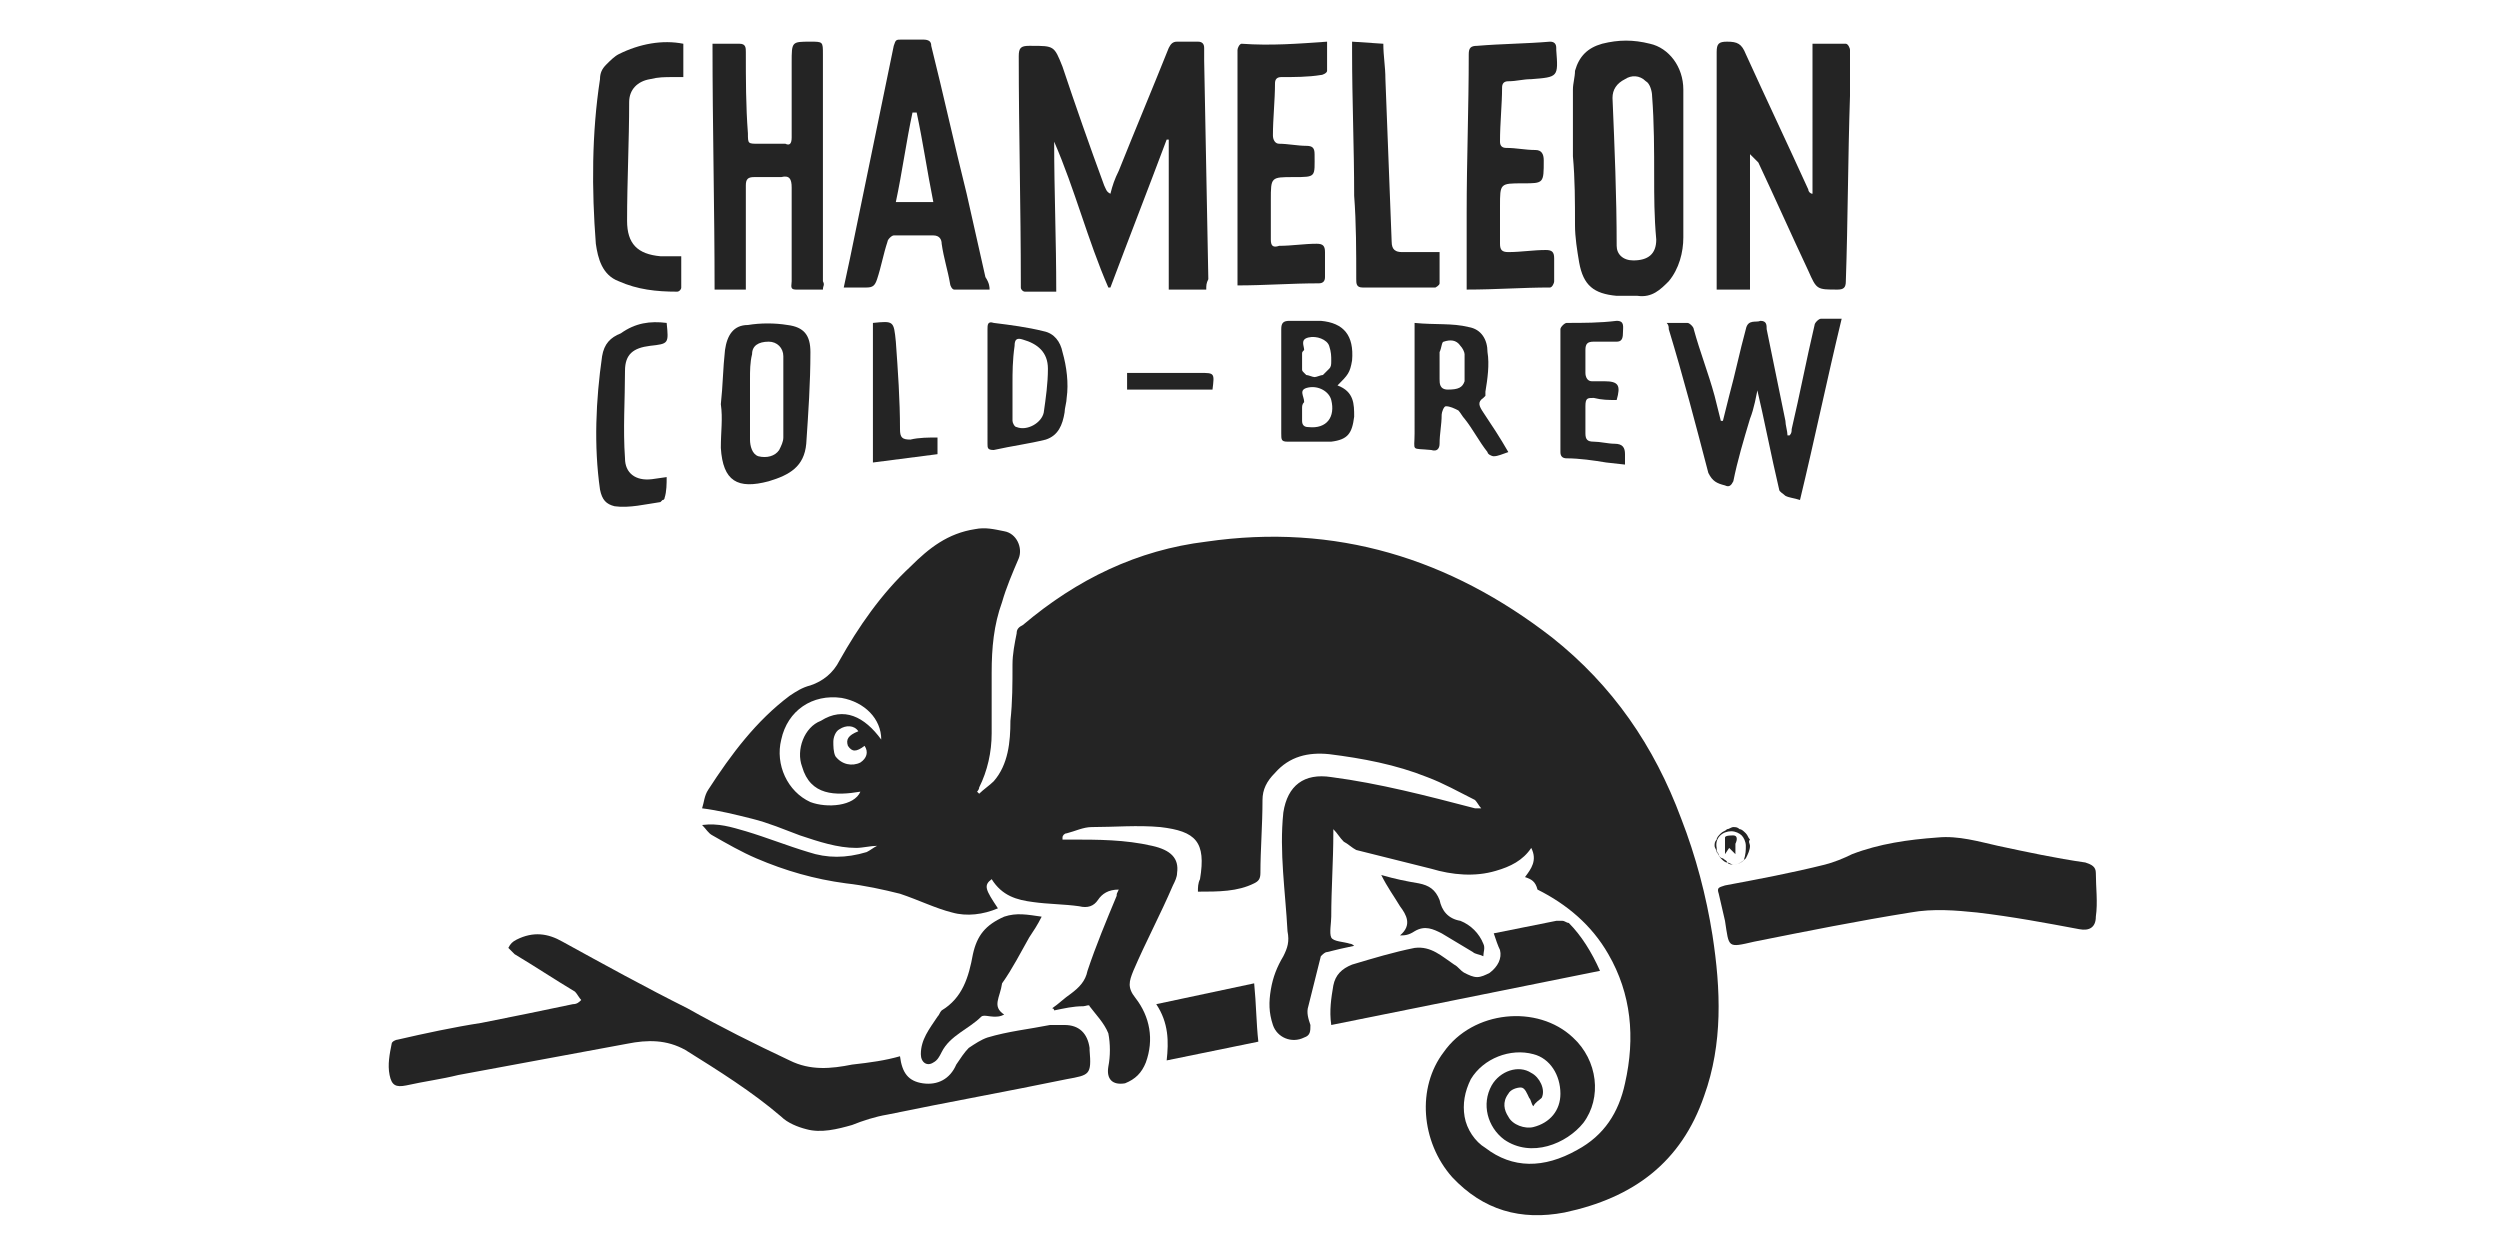 <?xml version="1.0" encoding="utf-8"?>
<!-- Generator: Adobe Illustrator 26.5.0, SVG Export Plug-In . SVG Version: 6.00 Build 0)  -->
<svg version="1.1" id="Layer_1" xmlns="http://www.w3.org/2000/svg" xmlns:xlink="http://www.w3.org/1999/xlink" x="0px" y="0px"
	 viewBox="0 0 120 60" style="enable-background:new 0 0 120 60;" xml:space="preserve">
<style type="text/css">
	.st0{fill:#242424;}
</style>
<path class="st0" d="M73.2,42.1c0.3-0.4,0.6-0.8,0.3-1.4c-0.4,0.6-1,0.9-1.7,1.1c-1,0.3-2.1,0.2-3.1-0.1c-1.2-0.3-2.4-0.6-3.6-0.9
	c-0.2-0.1-0.4-0.3-0.6-0.4c-0.2-0.2-0.3-0.4-0.5-0.6C64,39.9,64,39.9,64,40c0,1.3-0.1,2.7-0.1,4c0,0.3-0.1,0.8,0,1
	c0.1,0.2,0.6,0.2,0.9,0.3c0.1,0,0.2,0.1,0.2,0.1c-0.5,0.1-0.9,0.2-1.3,0.3c-0.1,0-0.2,0.1-0.3,0.2c-0.2,0.8-0.4,1.6-0.6,2.4
	c-0.1,0.3,0,0.6,0.1,0.9c0,0.3,0,0.5-0.3,0.6c-0.6,0.3-1.3,0-1.5-0.6c-0.2-0.6-0.2-1.1-0.1-1.7c0.1-0.6,0.3-1.1,0.6-1.6
	c0.2-0.4,0.3-0.7,0.2-1.2c-0.1-1.9-0.4-3.8-0.2-5.7c0.2-1.3,1-1.9,2.3-1.7c2.3,0.3,4.6,0.9,6.9,1.5c0.1,0,0.2,0,0.3,0
	c-0.1-0.1-0.2-0.3-0.3-0.4c-0.8-0.4-1.5-0.8-2.3-1.1c-1.5-0.6-3.1-0.9-4.7-1.1c-1-0.1-1.9,0.1-2.6,0.9c-0.4,0.4-0.6,0.8-0.6,1.3
	c0,1.2-0.1,2.4-0.1,3.5c0,0.3-0.1,0.4-0.3,0.5c-0.8,0.4-1.7,0.4-2.7,0.4c0-0.2,0-0.4,0.1-0.6c0.3-1.8-0.2-2.3-1.9-2.5
	c-1.1-0.1-2.2,0-3.3,0c-0.4,0-0.8,0.2-1.2,0.3c-0.1,0-0.2,0.1-0.2,0.2l0,0.1h0.4c1.3,0,2.6,0,3.9,0.3c0.9,0.2,1.3,0.6,1.2,1.3
	c0,0.2-0.1,0.4-0.2,0.6c-0.6,1.4-1.3,2.7-1.9,4.1c-0.2,0.5-0.3,0.8,0.1,1.3c0.7,0.9,0.9,2,0.5,3.1c-0.2,0.5-0.5,0.8-1,1
	c-0.6,0.1-0.9-0.2-0.8-0.8c0.1-0.5,0.1-1.1,0-1.6c-0.2-0.5-0.6-0.9-0.9-1.3c0-0.1-0.2,0-0.3,0c-0.5,0-0.9,0.1-1.4,0.2
	c0,0,0-0.1-0.1-0.1c0.3-0.2,0.6-0.5,0.9-0.7c0.4-0.3,0.7-0.6,0.8-1.1c0.4-1.2,0.9-2.4,1.4-3.6c0-0.1,0-0.1,0.1-0.3
	c-0.5,0-0.8,0.2-1,0.5c-0.2,0.3-0.5,0.4-0.9,0.3c-0.7-0.1-1.5-0.1-2.2-0.2c-0.8-0.1-1.5-0.3-2-1.1c-0.4,0.3-0.3,0.5,0.3,1.4
	c-0.7,0.3-1.5,0.4-2.2,0.2c-0.8-0.2-1.6-0.6-2.5-0.9c-0.8-0.2-1.7-0.4-2.6-0.5c-1.5-0.2-2.9-0.6-4.3-1.2c-0.7-0.3-1.4-0.7-2.1-1.1
	c-0.2-0.1-0.3-0.3-0.5-0.5c0.8-0.1,1.4,0.1,2.1,0.3c1,0.3,2,0.7,3,1c0.9,0.3,1.8,0.3,2.8,0c0.2-0.1,0.3-0.2,0.5-0.3
	c-0.3,0-0.7,0.1-1,0.1c-0.9,0-1.8-0.3-2.7-0.6c-0.8-0.3-1.5-0.6-2.3-0.8c-0.8-0.2-1.6-0.4-2.4-0.5c0.1-0.3,0.1-0.6,0.3-0.9
	c1.1-1.7,2.3-3.3,3.9-4.5c0.3-0.2,0.6-0.4,1-0.5c0.6-0.2,1.1-0.6,1.4-1.2c0.9-1.6,2-3.2,3.4-4.5c0.9-0.9,1.8-1.6,3.1-1.8
	c0.5-0.1,0.9,0,1.4,0.1c0.6,0.1,0.9,0.8,0.7,1.3c-0.3,0.7-0.6,1.4-0.8,2.1c-0.4,1.1-0.5,2.2-0.5,3.4c0,1,0,1.9,0,2.9
	c0,0.9-0.2,1.8-0.6,2.6c0,0.1-0.1,0.2-0.1,0.2l0.1,0.1c0.2-0.2,0.5-0.4,0.7-0.6c0.7-0.8,0.8-1.9,0.8-2.9c0.1-0.9,0.1-1.8,0.1-2.7
	c0-0.5,0.1-1,0.2-1.5c0-0.2,0.1-0.3,0.3-0.4c2.6-2.2,5.5-3.6,8.8-4c6.2-0.9,11.7,0.8,16.6,4.6c2.9,2.3,4.9,5.2,6.2,8.7
	c0.7,1.8,1.2,3.7,1.5,5.6c0.4,2.6,0.5,5.2-0.4,7.7c-1.1,3.2-3.4,4.9-6.7,5.6c-2.1,0.4-3.9-0.1-5.4-1.7c-1.5-1.7-1.7-4.3-0.4-6
	c1.4-2,4.5-2.3,6.2-0.7c1.2,1.1,1.4,2.9,0.5,4.1c-0.8,1-2.5,1.7-3.8,0.8c-0.8-0.6-1.1-1.7-0.6-2.6c0.4-0.7,1.3-1,1.9-0.6
	c0.4,0.2,0.7,0.8,0.5,1.2c-0.1,0.1-0.3,0.2-0.4,0.4c-0.1-0.1-0.1-0.3-0.2-0.4c-0.1-0.2-0.2-0.5-0.4-0.5c-0.2,0-0.5,0.1-0.6,0.3
	c-0.3,0.4-0.2,0.8,0,1.1c0.2,0.4,0.8,0.6,1.2,0.5c0.8-0.2,1.3-0.8,1.3-1.6c0-0.9-0.5-1.7-1.3-1.9c-1.1-0.3-2.4,0.2-3,1.2
	c-0.3,0.6-0.4,1.2-0.3,1.8s0.5,1.2,1,1.5c1.3,1,2.8,1,4.4,0.1c1.3-0.7,2-1.8,2.3-3.2c0.5-2.2,0.3-4.3-0.8-6.2
	c-0.8-1.4-2-2.4-3.4-3.1C73.7,42.3,73.5,42.2,73.2,42.1z M42.3,35.5c0-1-0.8-1.8-1.9-2c-1.4-0.2-2.6,0.6-2.9,2
	c-0.3,1.2,0.3,2.5,1.4,3c0.8,0.3,2.1,0.2,2.4-0.5c-1.2,0.2-2.4,0.2-2.8-1.2c-0.3-0.8,0.1-1.9,0.9-2.2C40.5,33.9,41.5,34.4,42.3,35.5
	z M41.2,35.1c-0.2-0.3-0.6-0.3-0.9-0.1c-0.2,0.1-0.3,0.4-0.3,0.6c0,0.2,0,0.5,0.1,0.7c0.3,0.4,0.8,0.5,1.2,0.3
	c0.3-0.2,0.4-0.5,0.2-0.8c-0.4,0.3-0.6,0.3-0.8,0C40.6,35.5,40.7,35.3,41.2,35.1z"/>
<path class="st0" d="M43.2,50.7c0.1,0.8,0.4,1.2,1.1,1.3c0.7,0.1,1.3-0.2,1.6-0.9c0.2-0.3,0.4-0.6,0.6-0.8c0.3-0.2,0.6-0.4,0.9-0.5
	c1-0.3,2-0.4,3-0.6c0.2,0,0.5,0,0.7,0c0.7,0,1.1,0.4,1.2,1.1c0,0,0,0.1,0,0.1c0.1,1.2,0,1.2-1.1,1.4c-2.9,0.6-5.7,1.1-8.6,1.7
	c-0.6,0.1-1.2,0.3-1.7,0.5c-0.7,0.2-1.5,0.4-2.2,0.2c-0.4-0.1-0.9-0.3-1.2-0.6c-1.4-1.2-3-2.2-4.6-3.2c-0.9-0.5-1.8-0.5-2.8-0.3
	c-2.7,0.5-5.4,1-8.1,1.5c-0.8,0.2-1.6,0.3-2.5,0.5c-0.5,0.1-0.7,0-0.8-0.5c-0.1-0.5,0-1,0.1-1.5c0-0.1,0.2-0.2,0.3-0.2
	c1.3-0.3,2.7-0.6,4-0.8c1.5-0.3,3-0.6,4.4-0.9c0.2,0,0.3-0.1,0.4-0.2c-0.1-0.1-0.2-0.3-0.3-0.4c-1-0.6-1.9-1.2-2.9-1.8
	c-0.1-0.1-0.3-0.3-0.3-0.3c0.1-0.2,0.2-0.3,0.4-0.4c0.8-0.4,1.5-0.3,2.2,0.1c2,1.1,4,2.2,6,3.2c1.6,0.9,3.2,1.7,4.9,2.5
	c1,0.5,2,0.4,3,0.2C41.8,51,42.5,50.9,43.2,50.7z"/>
<path class="st0" d="M57.9,13.9h-1.8V6.7l-0.1,0c-0.9,2.4-1.8,4.7-2.7,7.1h-0.1c-1-2.3-1.6-4.7-2.6-7c0,2.4,0.1,4.7,0.1,7.2
	c-0.6,0-1,0-1.5,0c-0.1,0-0.2-0.1-0.2-0.2c0,0,0-0.1,0-0.2c0-3.6-0.1-7.3-0.1-10.9c0-0.4,0.1-0.5,0.5-0.5c0,0,0.1,0,0.1,0
	c1.1,0,1.1,0,1.5,1C51.6,5,52.3,7,53,8.9c0.1,0.2,0.1,0.3,0.3,0.4c0.1-0.4,0.2-0.7,0.4-1.1c0.8-2,1.6-3.9,2.4-5.9
	c0.1-0.2,0.2-0.3,0.4-0.3c0.3,0,0.7,0,1,0c0.2,0,0.3,0.1,0.3,0.3c0,0.2,0,0.4,0,0.6l0.2,10.5C57.9,13.6,57.9,13.7,57.9,13.9z"/>
<path class="st0" d="M93,40.2c1-0.1,2,0.2,2.9,0.4c1.4,0.3,2.8,0.6,4.2,0.8c0.3,0.1,0.5,0.2,0.5,0.5c0,0.7,0.1,1.4,0,2.1
	c0,0.5-0.3,0.7-0.8,0.6c-1.6-0.3-3.2-0.6-4.9-0.8c-1-0.1-2.1-0.2-3.2,0c-2.5,0.4-5,0.9-7.5,1.4c-1.3,0.3-1.2,0.3-1.4-1
	c-0.1-0.4-0.2-0.9-0.3-1.3c-0.1-0.3,0-0.3,0.3-0.4c1.6-0.3,3.2-0.6,4.8-1c0.4-0.1,0.9-0.3,1.3-0.5C90.2,40.5,91.6,40.3,93,40.2z"/>
<path class="st0" d="M84,7.4v6.5h-1.6c0-0.2,0-0.3,0-0.4c0-3.7,0-7.3,0-11c0-0.4,0.1-0.5,0.5-0.5c0.5,0,0.7,0.1,0.9,0.6
	c1,2.2,2,4.3,3,6.5c0,0.1,0.1,0.2,0.2,0.2V2.1c0.5,0,1,0,1.6,0c0.1,0,0.2,0.2,0.2,0.3c0,0.7,0,1.5,0,2.2c-0.1,3-0.1,6-0.2,8.9
	c0,0.3-0.1,0.4-0.4,0.4c-1,0-1,0-1.4-0.9c-0.8-1.7-1.6-3.5-2.4-5.2C84.2,7.6,84.1,7.5,84,7.4z"/>
<path class="st0" d="M75.5,7.5c0-1.1,0-2.1,0-3.2c0-0.3,0.1-0.6,0.1-0.9c0.2-0.7,0.6-1.1,1.3-1.3c0.8-0.2,1.5-0.2,2.3,0
	c0.9,0.2,1.6,1.1,1.6,2.2c0,2.4,0,4.7,0,7.1c0,0.7-0.2,1.5-0.7,2.1c-0.4,0.4-0.8,0.8-1.5,0.7c-0.3,0-0.7,0-1,0
	c-1.1-0.1-1.6-0.5-1.8-1.6c-0.1-0.6-0.2-1.2-0.2-1.8C75.6,9.7,75.6,8.6,75.5,7.5z M79.4,8.5L79.4,8.5c0-1.3,0-2.6-0.1-3.9
	c0-0.2-0.1-0.6-0.3-0.7c-0.3-0.3-0.7-0.3-1-0.1c-0.4,0.2-0.6,0.5-0.6,0.9c0.1,2.4,0.2,4.7,0.2,7.1c0,0.4,0.3,0.7,0.8,0.7
	c0.7,0,1.1-0.3,1.1-1C79.4,10.4,79.4,9.4,79.4,8.5L79.4,8.5z"/>
<path class="st0" d="M39.5,13.9c-0.4,0-0.9,0-1.3,0c-0.3,0-0.2-0.2-0.2-0.4c0-1.5,0-3,0-4.5c0-0.4-0.1-0.6-0.5-0.5
	c-0.4,0-0.9,0-1.3,0c-0.3,0-0.4,0.1-0.4,0.4c0,1.5,0,3,0,4.5v0.5h-1.5c0-3.9-0.1-7.8-0.1-11.8c0.5,0,0.9,0,1.3,0
	c0.3,0,0.3,0.2,0.3,0.4c0,1.3,0,2.6,0.1,3.9c0,0.5,0,0.5,0.5,0.5c0.4,0,0.8,0,1.3,0C37.9,7,38,6.9,38,6.6c0-1.2,0-2.4,0-3.6
	c0-1,0-1,0.9-1c0.6,0,0.6,0,0.6,0.6c0,3.6,0,7.3,0,10.9C39.6,13.7,39.5,13.7,39.5,13.9z"/>
<path class="st0" d="M47.5,13.9c-0.6,0-1.1,0-1.7,0c-0.1,0-0.2-0.2-0.2-0.3c-0.1-0.6-0.3-1.2-0.4-1.9c0-0.2-0.1-0.4-0.4-0.4
	c-0.6,0-1.3,0-1.9,0c-0.1,0-0.3,0.2-0.3,0.3c-0.2,0.6-0.3,1.2-0.5,1.8c-0.1,0.3-0.2,0.4-0.5,0.4c-0.3,0-0.7,0-1.1,0
	c0.1-0.5,0.2-0.9,0.3-1.4c0.7-3.4,1.4-6.8,2.1-10.2c0.1-0.3,0.1-0.3,0.4-0.3c0.3,0,0.6,0,1,0c0.3,0,0.4,0.1,0.4,0.3
	c0.6,2.4,1.1,4.7,1.7,7.1c0.3,1.3,0.6,2.7,0.9,4C47.5,13.6,47.5,13.8,47.5,13.9z M44.8,9.7c-0.3-1.5-0.5-2.9-0.8-4.3h-0.2
	c-0.3,1.4-0.5,2.9-0.8,4.3L44.8,9.7z"/>
<path class="st0" d="M84.4,18.5c-0.1,0.5-0.2,1.1-0.4,1.6c-0.3,1-0.6,2-0.8,3c-0.1,0.2-0.2,0.3-0.4,0.2c-0.4-0.1-0.6-0.2-0.8-0.6
	c-0.6-2.3-1.2-4.6-1.9-6.9c0-0.1,0-0.2-0.1-0.3c0.4,0,0.7,0,1,0c0.1,0,0.3,0.2,0.3,0.3c0.3,1.1,0.7,2.1,1,3.2
	c0.1,0.4,0.2,0.8,0.3,1.2h0.1c0.1-0.4,0.2-0.8,0.3-1.2c0.3-1.1,0.5-2.1,0.8-3.2c0.1-0.5,0.5-0.3,0.7-0.4c0.3,0,0.3,0.2,0.3,0.4
	c0.3,1.5,0.6,2.9,0.9,4.4c0,0.2,0.1,0.5,0.1,0.7l0.1,0c0.1-0.1,0.1-0.2,0.1-0.3c0.4-1.7,0.7-3.3,1.1-5c0-0.1,0.2-0.3,0.3-0.3
	c0.3,0,0.6,0,1,0c-0.7,2.9-1.3,5.8-2,8.7c-0.3-0.1-0.5-0.1-0.7-0.2c-0.1-0.1-0.3-0.2-0.3-0.3c-0.4-1.7-0.7-3.3-1.1-5
	c0-0.1,0-0.1-0.1-0.2L84.4,18.5z"/>
<path class="st0" d="M63.7,2c0,0.5,0,1,0,1.4c0,0.1-0.2,0.2-0.3,0.2c-0.6,0.1-1.3,0.1-1.9,0.1c-0.2,0-0.3,0.1-0.3,0.3
	c0,0.8-0.1,1.7-0.1,2.5c0,0.2,0.1,0.4,0.3,0.4c0.4,0,0.9,0.1,1.3,0.1c0.3,0,0.4,0.1,0.4,0.4c0,1.1,0.1,1.1-1,1.1
	c-1.1,0-1.1,0-1.1,1.1c0,0.6,0,1.2,0,1.9c0,0.3,0.1,0.4,0.4,0.3c0.6,0,1.2-0.1,1.8-0.1c0.3,0,0.4,0.1,0.4,0.4c0,0.4,0,0.8,0,1.2
	c0,0.2-0.1,0.3-0.3,0.3c-1.3,0-2.6,0.1-3.9,0.1c0-0.2,0-0.4,0-0.5c0-3,0-5.9,0-8.9c0-0.6,0-1.3,0-1.9c0-0.1,0.1-0.3,0.2-0.3
	C61,2.2,62.3,2.1,63.7,2z"/>
<path class="st0" d="M70.4,13.9c0-1.3,0-2.5,0-3.7c0-2.5,0.1-5,0.1-7.6c0-0.3,0.1-0.4,0.4-0.4c1.2-0.1,2.3-0.1,3.5-0.2
	c0.2,0,0.3,0.1,0.3,0.3c0,0,0,0.1,0,0.1c0.1,1.3,0.1,1.3-1.2,1.4c-0.4,0-0.7,0.1-1.1,0.1c-0.2,0-0.3,0.1-0.3,0.3
	C72.1,5,72,5.9,72,6.8c0,0.2,0.1,0.3,0.3,0.3c0.5,0,0.9,0.1,1.4,0.1c0.3,0,0.4,0.2,0.4,0.5c0,1.1,0,1.1-1,1.1c-1.1,0-1.1,0-1.1,1.1
	c0,0.6,0,1.2,0,1.8c0,0.3,0.1,0.4,0.4,0.4c0.6,0,1.2-0.1,1.8-0.1c0.3,0,0.4,0.1,0.4,0.4c0,0.4,0,0.8,0,1.1c0,0.1-0.1,0.3-0.2,0.3
	C73.1,13.8,71.8,13.9,70.4,13.9z"/>
<path class="st0" d="M71.7,44.8c1-0.2,2-0.4,3-0.6c0.1,0,0.2,0,0.3,0c0.1,0,0.2,0.1,0.3,0.1c0.6,0.6,1.1,1.4,1.5,2.3l-12.9,2.6
	c-0.1-0.7,0-1.3,0.1-1.9c0.1-0.5,0.4-0.8,0.9-1c1-0.3,2-0.6,3-0.8c0.8-0.1,1.3,0.4,1.9,0.8c0.2,0.1,0.3,0.3,0.5,0.4
	c0.2,0.1,0.4,0.2,0.6,0.2c0.2,0,0.4-0.1,0.6-0.2c0.4-0.3,0.6-0.7,0.5-1.1C71.9,45.4,71.8,45.1,71.7,44.8z"/>
<path class="st0" d="M32.7,12.3c0,0.5,0,1,0,1.5c0,0.1-0.1,0.2-0.2,0.2c-1,0-1.9-0.1-2.8-0.5c-0.8-0.3-1-1.1-1.1-1.8
	c-0.2-2.6-0.2-5.3,0.2-7.9c0-0.3,0.1-0.5,0.3-0.7c0.2-0.2,0.4-0.4,0.6-0.5c1-0.5,2.1-0.7,3.1-0.5v1.6c-0.2,0-0.4,0-0.5,0
	c-0.4,0-0.7,0-1.1,0.1c-0.6,0.1-1,0.5-1,1.1c0,1.9-0.1,3.8-0.1,5.7c0,1.1,0.5,1.6,1.6,1.7C32,12.3,32.3,12.3,32.7,12.3z"/>
<path class="st0" d="M64.9,2l1.5,0.1c0,0.6,0.1,1.1,0.1,1.7c0.1,2.6,0.2,5.2,0.3,7.8c0,0.4,0.2,0.5,0.5,0.5c0.6,0,1.1,0,1.8,0
	c0,0.5,0,1,0,1.5c0,0.1-0.2,0.2-0.2,0.2c-1.2,0-2.3,0-3.5,0c-0.3,0-0.3-0.2-0.3-0.4c0-1.3,0-2.7-0.1-4c0-2.3-0.1-4.6-0.1-6.9
	C64.9,2.4,64.9,2.3,64.9,2z"/>
<path class="st0" d="M34.6,19.4c0.1-0.9,0.1-1.7,0.2-2.6c0.1-0.7,0.4-1.2,1.1-1.2c0.6-0.1,1.3-0.1,1.9,0c0.8,0.1,1.1,0.5,1.1,1.3
	c0,1.5-0.1,2.9-0.2,4.4c-0.1,1.1-0.8,1.5-1.8,1.8c-1.5,0.4-2.2,0-2.3-1.6C34.6,20.7,34.7,20.1,34.6,19.4L34.6,19.4z M37.6,18.6
	L37.6,18.6c0-0.5,0-1,0-1.5c0-0.4-0.3-0.7-0.7-0.7c-0.5,0-0.8,0.2-0.8,0.6c-0.1,0.4-0.1,0.8-0.1,1.2c0,1,0,1.9,0,2.9
	c0,0.3,0.1,0.7,0.4,0.8c0.4,0.1,0.8,0,1-0.3c0.1-0.2,0.2-0.4,0.2-0.6C37.6,20.2,37.6,19.4,37.6,18.6z"/>
<path class="st0" d="M67.9,15.5c1,0.1,1.8,0,2.6,0.2c0.6,0.1,0.9,0.6,0.9,1.2c0.1,0.6,0,1.3-0.1,1.9c0,0.1,0,0.1,0,0.2
	c0,0-0.1,0.1-0.1,0.1c-0.3,0.2-0.2,0.4,0,0.7c0.4,0.6,0.8,1.2,1.2,1.9c-0.3,0.1-0.5,0.2-0.7,0.2c-0.1,0-0.3-0.1-0.3-0.2
	c-0.4-0.5-0.7-1.1-1.1-1.6c-0.1-0.1-0.2-0.3-0.3-0.4c-0.2-0.1-0.4-0.2-0.6-0.2c-0.1,0-0.2,0.3-0.2,0.4c0,0.5-0.1,0.9-0.1,1.4
	c0,0.2-0.1,0.4-0.4,0.3c-1-0.1-0.8,0.1-0.8-0.8C67.9,19,67.9,17.3,67.9,15.5z M69.1,17.4L69.1,17.4c0,0.3,0,0.5,0,0.8
	c0,0.2,0,0.5,0.4,0.5c0.5,0,0.7-0.1,0.8-0.4c0-0.4,0-0.9,0-1.3c0-0.1-0.1-0.3-0.2-0.4c-0.2-0.3-0.5-0.3-0.8-0.2
	c-0.1,0-0.1,0.3-0.2,0.5C69.1,17,69.1,17.2,69.1,17.4z"/>
<path class="st0" d="M32,15.5C32,15.5,32,15.6,32,15.5c0.1,1,0.1,1-0.8,1.1C30.4,16.7,30,17,30,17.8c0,1.4-0.1,2.8,0,4.2
	c0,0.7,0.5,1.1,1.3,1l0.7-0.1c0,0.3,0,0.7-0.1,1c0,0,0,0.1-0.1,0.1c0,0-0.1,0.1-0.1,0.1c-0.7,0.1-1.5,0.3-2.2,0.2
	c-0.4-0.1-0.6-0.3-0.7-0.8c-0.3-2.1-0.2-4.3,0.1-6.4c0.1-0.6,0.4-0.9,0.9-1.1C30.5,15.5,31.2,15.4,32,15.5z"/>
<path class="st0" d="M47.4,18.5c0-0.9,0-1.8,0-2.7c0-0.2,0-0.4,0.3-0.3c0.8,0.1,1.6,0.2,2.4,0.4c0.5,0.1,0.8,0.5,0.9,1
	c0.2,0.7,0.3,1.5,0.2,2.2c0,0.2-0.1,0.5-0.1,0.7c-0.1,0.6-0.3,1.1-0.9,1.3c-0.8,0.2-1.6,0.3-2.5,0.5c-0.3,0-0.3-0.1-0.3-0.3
	C47.4,20.3,47.4,19.4,47.4,18.5L47.4,18.5z M48.6,18.4L48.6,18.4c0,0.6,0,1.2,0,1.8c0,0.1,0.1,0.3,0.2,0.3c0.5,0.2,1.2-0.2,1.3-0.7
	c0.1-0.7,0.2-1.4,0.2-2.1c0-0.8-0.5-1.2-1.2-1.4c-0.3-0.1-0.4,0-0.4,0.3C48.6,17.3,48.6,17.9,48.6,18.4z"/>
<path class="st0" d="M64.2,18.5C65,18.8,65,19.4,65,20c-0.1,0.8-0.3,1.1-1.1,1.2c-0.7,0-1.4,0-2.1,0c-0.3,0-0.3-0.1-0.3-0.4
	c0-1.7,0-3.3,0-5c0-0.3,0.1-0.4,0.4-0.4c0.5,0,1,0,1.5,0c1.1,0.1,1.6,0.7,1.5,1.9C64.8,17.9,64.7,18,64.2,18.5z M62.5,19.6
	L62.5,19.6c0,0.2,0,0.4,0,0.6c0,0.2,0.1,0.3,0.3,0.3c0.9,0.1,1.3-0.5,1.1-1.3c-0.1-0.4-0.6-0.7-1.1-0.6c-0.5,0.1-0.2,0.4-0.2,0.7
	C62.5,19.4,62.5,19.5,62.5,19.6L62.5,19.6z M62.5,17L62.5,17c0,0.2,0,0.4,0,0.7c0,0.1,0,0.1,0.1,0.2c0,0,0.1,0.1,0.1,0.1
	c0.1,0,0.3,0.1,0.4,0.1c0.1,0,0.3-0.1,0.4-0.1c0.1-0.1,0.2-0.2,0.3-0.3c0.1-0.1,0.1-0.2,0.1-0.4c0-0.2,0-0.4-0.1-0.7
	c-0.1-0.3-0.6-0.5-1-0.4c-0.4,0.1-0.2,0.4-0.2,0.6C62.5,16.9,62.5,16.9,62.5,17z"/>
<path class="st0" d="M48.2,48.7c-0.2,0.1-0.3,0.1-0.5,0.1c-0.2,0-0.5-0.1-0.6,0c-0.6,0.6-1.5,0.9-1.9,1.7c-0.1,0.2-0.2,0.4-0.4,0.5
	c-0.3,0.2-0.6,0-0.6-0.4c0-0.7,0.4-1.2,0.8-1.8c0.1-0.1,0.1-0.2,0.2-0.3c1-0.6,1.3-1.6,1.5-2.7c0.2-0.9,0.6-1.4,1.5-1.8
	c0.6-0.2,1.1-0.1,1.8,0c-0.2,0.4-0.4,0.7-0.6,1c-0.4,0.7-0.8,1.5-1.3,2.2C48,47.9,47.6,48.3,48.2,48.7z"/>
<path class="st0" d="M77.6,19.2c-0.4,0-0.7,0-1.1-0.1c-0.3,0-0.4,0-0.4,0.4c0,0.4,0,0.9,0,1.3c0,0.3,0.1,0.4,0.4,0.4
	c0.3,0,0.7,0.1,1,0.1c0.4,0,0.5,0.2,0.5,0.5c0,0.1,0,0.3,0,0.5l-0.9-0.1c-0.6-0.1-1.3-0.2-1.9-0.2c-0.2,0-0.3-0.1-0.3-0.3
	c0-2,0-3.9,0-5.9c0-0.1,0.2-0.3,0.3-0.3c0.8,0,1.6,0,2.4-0.1c0.4,0,0.3,0.3,0.3,0.6c0,0.3-0.1,0.4-0.3,0.4c-0.4,0-0.7,0-1.1,0
	c-0.3,0-0.4,0.1-0.4,0.4c0,0.4,0,0.7,0,1.1c0,0.2,0.1,0.4,0.3,0.4c0.2,0,0.4,0,0.6,0C77.7,18.3,77.8,18.5,77.6,19.2z"/>
<path class="st0" d="M60.2,47.2c0.1,1,0.1,1.9,0.2,2.8L56,50.9c0.1-0.9,0.1-1.8-0.5-2.7L60.2,47.2z"/>
<path class="st0" d="M41.9,15.5C41.8,15.5,41.9,15.5,41.9,15.5c1-0.1,1-0.1,1.1,0.9c0.1,1.4,0.2,2.8,0.2,4.2c0,0.4,0.1,0.5,0.5,0.5
	c0.4-0.1,0.9-0.1,1.3-0.1v0.8l-3.1,0.4V15.5z"/>
<path class="st0" d="M67.2,44.9C67.2,44.8,67.2,44.8,67.2,44.9c0.6-0.5,0.3-1,0-1.4c-0.3-0.5-0.6-0.9-0.9-1.5
	c0.7,0.2,1.2,0.3,1.8,0.4c0.5,0.1,0.8,0.3,1,0.8c0.1,0.5,0.4,0.9,1,1c0.5,0.2,0.9,0.6,1.1,1.1c0.1,0.2,0,0.4,0,0.6
	c-0.2-0.1-0.4-0.1-0.5-0.2c-0.5-0.3-1-0.6-1.5-0.9c-0.4-0.2-0.8-0.4-1.3-0.1C67.6,44.9,67.4,44.9,67.2,44.9z"/>
<path class="st0" d="M58.2,18.7h-4.1v-0.8h2.7h0.8C58.3,17.9,58.3,17.9,58.2,18.7z"/>
<path class="st0" d="M84,40.6c0,0.2-0.1,0.4-0.2,0.6c-0.2,0.2-0.4,0.3-0.6,0.3c-0.1,0-0.2,0-0.3-0.1c-0.1,0-0.2-0.1-0.3-0.2
	c-0.1-0.1-0.1-0.2-0.2-0.3c0-0.1-0.1-0.2-0.1-0.3c0-0.1,0-0.2,0.1-0.3c0-0.1,0.1-0.2,0.2-0.3c0.1-0.1,0.2-0.1,0.3-0.2
	c0.1,0,0.2-0.1,0.3-0.1c0.1,0,0.2,0,0.3,0.1c0.1,0,0.2,0.1,0.3,0.2s0.1,0.2,0.2,0.3C83.9,40.4,84,40.5,84,40.6z M83.8,40.6
	c0-0.2-0.1-0.4-0.2-0.5c-0.1-0.1-0.3-0.2-0.5-0.2c-0.4,0-0.8,0.3-0.7,0.8c0,0.1,0,0.2,0.1,0.3c0,0.1,0.1,0.2,0.2,0.2
	c0.1,0.1,0.2,0.1,0.2,0.2c0.1,0,0.2,0.1,0.3,0.1c0.2,0,0.4-0.1,0.5-0.2C83.8,41,83.8,40.8,83.8,40.6z"/>
<path class="st0" d="M83.3,41L83,40.7L82.8,41c0-0.3,0-0.5,0-0.8c0-0.1,0.3-0.1,0.4-0.1c0.2,0,0.2,0.2,0.1,0.4
	C83.3,40.7,83.3,40.8,83.3,41z"/>
</svg>
